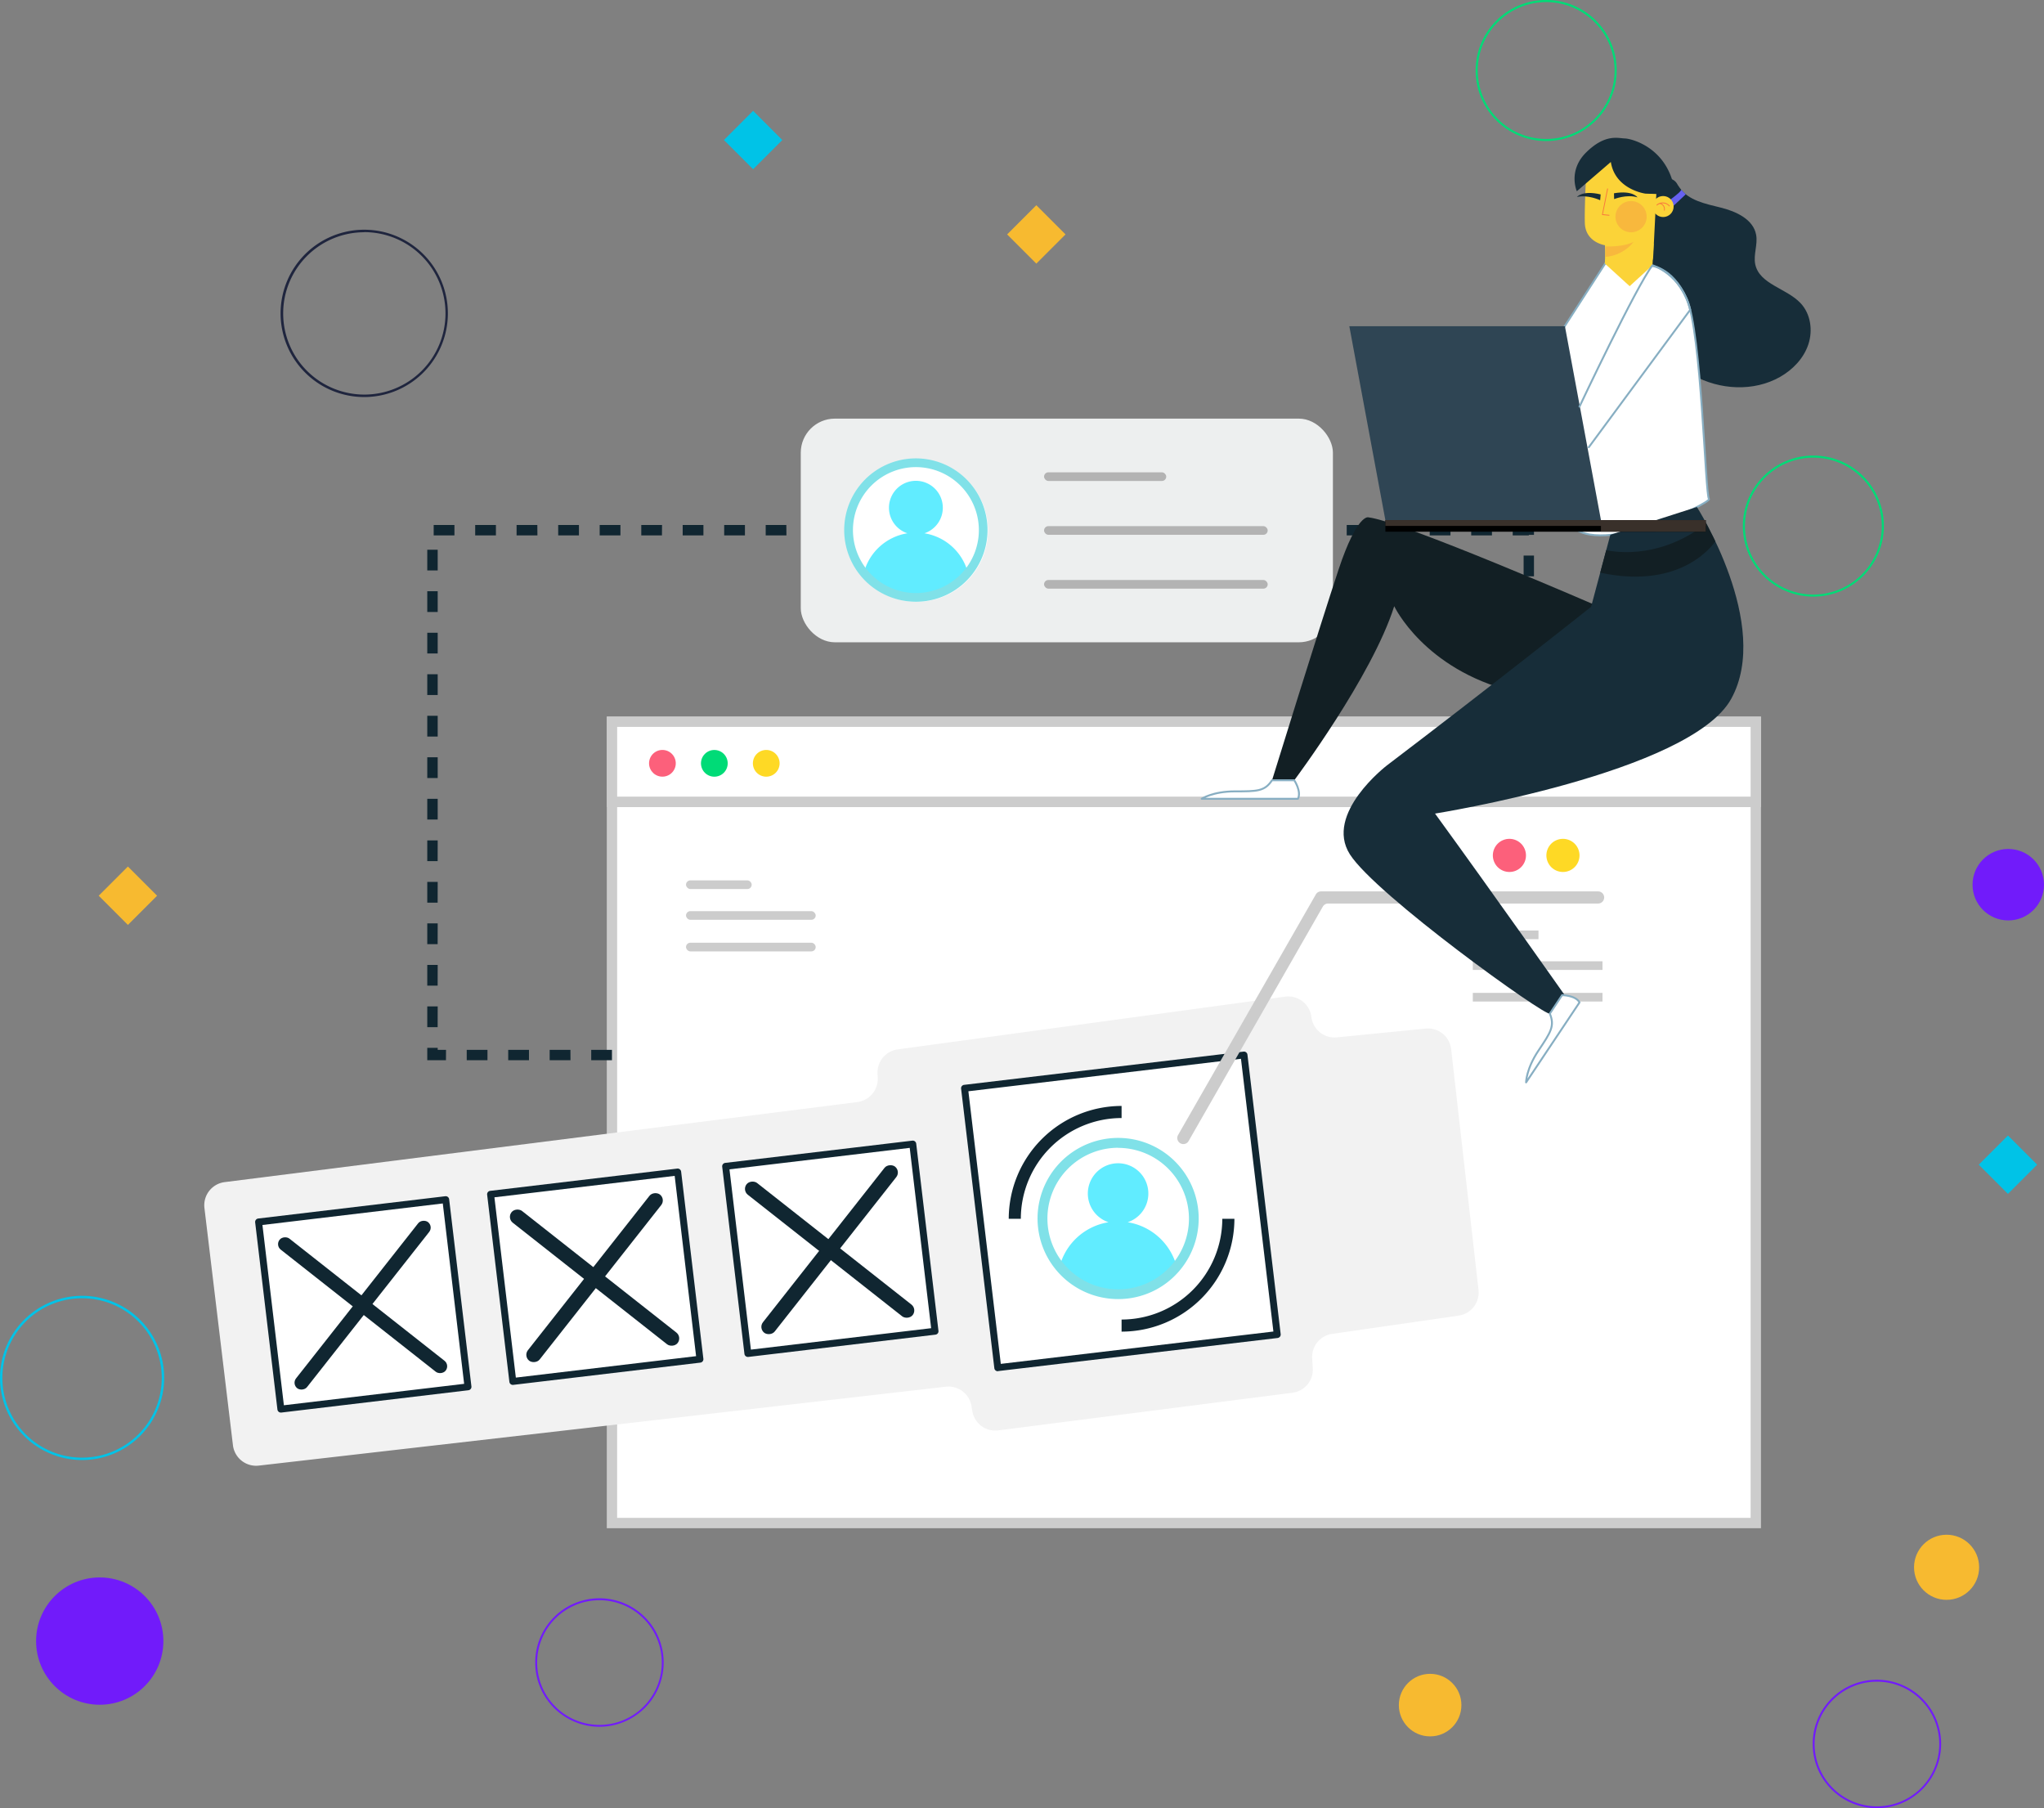 <svg xmlns="http://www.w3.org/2000/svg" viewBox="0 0 803.22 710.45"><rect x="0" y="0" width="803.22" height="710.45" fill="#808080" stroke="none"/><defs><style>.cls-1{fill:#00db77;}.cls-2{fill:#1f253e;}.cls-3{fill:#711bfa;}.cls-4{fill:#00c3e7;}.cls-5{fill:#f7ba30;}.cls-6{fill:#007a90;}.cls-19,.cls-20,.cls-7{fill:#fff;}.cls-8{fill:#ccc;}.cls-9{fill:#fc607b;}.cls-10{fill:#fed925;}.cls-11{fill:#102631;}.cls-12{fill:#f2f2f2;}.cls-13{fill:#edefef;}.cls-14{fill:#b3b3b3;}.cls-15{fill:#61ecff;}.cls-16{fill:#80e1e8;}.cls-17{fill:#172d39;}.cls-18{fill:#6661f1;}.cls-19,.cls-20,.cls-27{stroke:#87aec2;stroke-linecap:round;stroke-linejoin:round;}.cls-20,.cls-27{stroke-width:0.75px;}.cls-21{fill:#121f24;}.cls-22{fill:#fbd338;}.cls-23{fill:#f8783d;}.cls-24{fill:#f8b83d;}.cls-25{fill:#2f4554;}.cls-26{fill:#39302a;}.cls-27{fill:none;}</style></defs><g id="Capa_2" data-name="Capa 2"><g id="Capa_3" data-name="Capa 3"><path class="cls-1" d="M712.59,234.41a27.71,27.71,0,1,1,27.71-27.7A27.73,27.73,0,0,1,712.59,234.41Zm0-54.59a26.89,26.89,0,1,0,26.89,26.89A26.91,26.91,0,0,0,712.59,179.82Z"></path><path class="cls-1" d="M607.59,55.41a27.71,27.71,0,1,1,27.71-27.7A27.73,27.73,0,0,1,607.59,55.41Zm0-54.59a26.89,26.89,0,1,0,26.89,26.89A26.91,26.91,0,0,0,607.59.82Z"></path><path class="cls-2" d="M143.17,156A32.87,32.87,0,1,1,176,123.09,32.9,32.9,0,0,1,143.17,156Zm0-64.75a31.89,31.89,0,1,0,31.89,31.88A31.92,31.92,0,0,0,143.17,91.21Z"></path><path class="cls-3" d="M737.57,710.45a25.24,25.24,0,1,1,25.23-25.23A25.26,25.26,0,0,1,737.57,710.45Zm0-49.72a24.49,24.49,0,1,0,24.49,24.49A24.51,24.51,0,0,0,737.57,660.73Z"></path><path class="cls-3" d="M235.57,678.45a25.24,25.24,0,1,1,25.23-25.23A25.26,25.26,0,0,1,235.57,678.45Zm0-49.72a24.49,24.49,0,1,0,24.49,24.49A24.51,24.51,0,0,0,235.57,628.73Z"></path><path class="cls-4" d="M32.26,573.65a32.26,32.26,0,1,1,32.26-32.26A32.29,32.29,0,0,1,32.26,573.65Zm0-63.56a31.31,31.31,0,1,0,31.3,31.3A31.33,31.33,0,0,0,32.26,510.09Z"></path><circle class="cls-3" cx="789.18" cy="347.6" r="14.04"></circle><circle class="cls-5" cx="764.94" cy="615.79" r="12.79"></circle><circle class="cls-3" cx="39.19" cy="644.79" r="25.01"></circle><circle class="cls-5" cx="561.99" cy="669.94" r="12.29"></circle><rect class="cls-5" x="42.15" y="343.81" width="16.23" height="16.23" transform="translate(-234.13 138.62) rotate(-45)"></rect><rect class="cls-4" x="780.95" y="449.49" width="16.23" height="16.23" transform="translate(-92.47 691.98) rotate(-45)"></rect><rect class="cls-4" x="287.83" y="46.9" width="16.23" height="16.23" transform="translate(47.78 225.38) rotate(-45)"></rect><rect class="cls-6" x="638.06" y="140.15" width="16.23" height="16.23" transform="translate(84.42 500.35) rotate(-45)"></rect><rect class="cls-5" x="399.12" y="83.98" width="16.23" height="16.23" transform="translate(54.16 314.94) rotate(-45)"></rect><g id="Screen"><g id="Screen-2" data-name="Screen"><rect class="cls-7" x="240.49" y="283.59" width="449.49" height="314.82"></rect><path class="cls-8" d="M692,600.44H238.45V281.55H692Zm-449.49-4.07H687.94V285.63H242.52Z"></path><rect class="cls-7" x="240.49" y="283.59" width="449.49" height="31.48"></rect><path class="cls-8" d="M692,317.11H238.45V281.55H692ZM242.52,313H687.94v-27.4H242.52Z"></path><circle class="cls-9" cx="260.31" cy="299.91" r="5.25" transform="translate(-77.51 508.68) rotate(-80.76)"></circle><circle class="cls-1" cx="280.71" cy="299.91" r="5.25" transform="translate(-129.85 286.34) rotate(-45)"></circle><path class="cls-10" d="M306.36,299.91a5.25,5.25,0,1,1-5.24-5.25A5.25,5.25,0,0,1,306.36,299.91Z"></path></g><rect class="cls-8" x="269.58" y="345.9" width="25.81" height="3.4" rx="1.7"></rect><rect class="cls-8" x="269.58" y="357.99" width="50.96" height="3.4" rx="1.7"></rect><rect class="cls-8" x="269.58" y="370.4" width="50.96" height="3.4" rx="1.7"></rect></g><g id="Dotted_line" data-name="Dotted line"><path class="cls-11" d="M240.48,416.57h-8.15v-4.08h8.15Zm-16.3,0H216v-4.08h8.16Zm-16.31,0h-8.16v-4.08h8.16Zm-16.31,0h-8.15v-4.08h8.15Zm-16.31,0H167.9v-4.88H172v.8h3.27Zm-3.27-13H167.9v-8.15H172Zm0-16.31H167.9v-8.15H172Zm0-16.3H167.9v-8.16H172Zm0-16.31H167.9v-8.16H172Zm0-16.31H167.9v-8.15H172ZM172,322H167.9v-8.15H172Zm0-16.31H167.9v-8.15H172Zm0-16.3H167.9v-8.16H172Zm430.8-5.56h-4.07v-.3h4.07Zm0-8.45h-4.07v-8.15h4.07ZM172,273.07H167.9v-8.16H172Zm430.8-14h-4.07v-8.15h4.07ZM172,256.76H167.9v-8.15H172Zm430.8-14h-4.07V234.6h4.07ZM172,240.45H167.9V232.3H172Zm430.8-14h-4.07v-8.16h4.07ZM172,224.14H167.9V216H172Zm428.77-13.79h-6.33v-4.08h8.36v3.87h-2Zm-14.48,0h-8.16v-4.08h8.16Zm-16.31,0h-8.15v-4.08H570Zm-16.31,0H545.5v-4.08h8.15Zm-16.31,0h-8.15v-4.08h8.15Zm-16.3,0h-8.16v-4.08H521Zm-16.31,0h-8.16v-4.08h8.16Zm-16.31,0h-8.15v-4.08h8.15Zm-16.31,0H464v-4.08h8.15Zm-16.31,0h-8.15v-4.08h8.15Zm-16.3,0h-8.16v-4.08h8.16Zm-16.31,0H415v-4.08h8.16Zm-16.31,0h-8.16v-4.08h8.16Zm-16.31,0h-8.15v-4.08h8.15Zm-16.31,0h-8.15v-4.08h8.15Zm-16.31,0H349.8v-4.08H358Zm-16.3,0h-8.16v-4.08h8.16Zm-16.31,0h-8.16v-4.08h8.16Zm-16.31,0h-8.15v-4.08H309Zm-16.31,0h-8.15v-4.08h8.15Zm-16.31,0h-8.15v-4.08h8.15Zm-16.3,0H252v-4.08h8.16Zm-16.31,0h-8.16v-4.08h8.16Zm-16.31,0h-8.15v-4.08h8.15Zm-16.31,0H203v-4.08h8.15Zm-16.31,0h-8.15v-4.08h8.15Zm-16.3,0h-8.16v-4.08h8.16Z"></path></g><path class="cls-12" d="M88.26,464.46,336.92,433a9.17,9.17,0,0,0,8-9.57l-.08-1.57a9.17,9.17,0,0,1,7.92-9.55L505,391.59a9.16,9.16,0,0,1,10.33,8h0a9.17,9.17,0,0,0,10,8l34.92-3.46a9.16,9.16,0,0,1,10,8.09L581,506.81a9.16,9.16,0,0,1-7.8,10.1l-49.72,7.17a9.15,9.15,0,0,0-7.84,9.63l.23,3.86a9.16,9.16,0,0,1-8,9.65L392.27,562a9.15,9.15,0,0,1-10.2-7.64l-.3-1.86a9.17,9.17,0,0,0-10.09-7.66l-270,31a9.16,9.16,0,0,1-10.14-8l-11.19-93.1A9.16,9.16,0,0,1,88.26,464.46Z"></path><rect class="cls-7" x="105.74" y="475.45" width="74.05" height="74.05" transform="translate(-59.51 20.44) rotate(-6.78)"></rect><path class="cls-11" d="M110.37,555a1.36,1.36,0,0,1-1.35-1.2l-8.75-73.53a1.37,1.37,0,0,1,1.19-1.51L175,470a1.37,1.37,0,0,1,1,.29,1.35,1.35,0,0,1,.5.9l8.75,73.53a1.36,1.36,0,0,1-1.19,1.51L110.53,555Zm-7.24-73.7,8.43,70.83,70.83-8.42L174,472.84Z"></path><rect class="cls-11" x="139.74" y="471.27" width="5.51" height="83.08" rx="2.75" transform="translate(-348.55 307.5) rotate(-51.78)"></rect><rect class="cls-11" x="100.95" y="510.06" width="83.08" height="5.51" rx="2.75" transform="translate(-348.55 307.48) rotate(-51.78)"></rect><rect class="cls-7" x="196.89" y="464.61" width="74.05" height="74.05" transform="translate(-57.6 31.13) rotate(-6.78)"></rect><path class="cls-11" d="M201.52,544.13a1.36,1.36,0,0,1-1.35-1.2l-8.74-73.53a1.37,1.37,0,0,1,.28-1,1.32,1.32,0,0,1,.91-.51l73.53-8.75a1.38,1.38,0,0,1,1.51,1.19l8.74,73.53a1.36,1.36,0,0,1-1.19,1.52l-73.53,8.74Zm-7.23-73.7,8.42,70.83,70.83-8.42L265.12,462Z"></path><rect class="cls-11" x="230.71" y="460.43" width="5.88" height="83.08" rx="2.94" transform="translate(-305.28 374.99) rotate(-51.78)"></rect><rect class="cls-11" x="192.11" y="499.03" width="83.08" height="5.88" rx="2.94" transform="translate(-305.28 374.99) rotate(-51.78)"></rect><rect class="cls-7" x="289.26" y="453.62" width="74.05" height="74.05" transform="translate(-55.65 41.96) rotate(-6.78)"></rect><path class="cls-11" d="M293.89,533.14a1.36,1.36,0,0,1-1.35-1.19l-8.74-73.54A1.36,1.36,0,0,1,285,456.9l73.53-8.74a1.37,1.37,0,0,1,1.51,1.19l8.74,73.53a1.35,1.35,0,0,1-1.19,1.51l-73.53,8.75Zm-7.23-73.7,8.42,70.83,70.83-8.42L357.49,451Z"></path><rect class="cls-11" x="323.08" y="449.45" width="5.88" height="83.08" rx="2.94" transform="translate(-261.43 443.36) rotate(-51.78)"></rect><rect class="cls-11" x="284.47" y="488.05" width="83.08" height="5.88" rx="2.94" transform="translate(-261.43 443.36) rotate(-51.78)"></rect><rect class="cls-7" x="385.17" y="420.67" width="110.59" height="110.59" transform="translate(-53.12 55.34) rotate(-6.78)"></rect><path class="cls-11" d="M392.09,538.76a1.34,1.34,0,0,1-.84-.29,1.32,1.32,0,0,1-.51-.9L377.68,427.75a1.35,1.35,0,0,1,1.19-1.51l109.82-13.06a1.37,1.37,0,0,1,1.51,1.19l13.06,109.82a1.36,1.36,0,0,1-.29,1,1.4,1.4,0,0,1-.9.51l-109.82,13Zm-11.55-110,12.74,107.11L500.4,523.16,487.66,416Z"></path><path class="cls-11" d="M440.74,523.2v-4.75a39.63,39.63,0,0,0,39.58-39.58h4.76A44.39,44.39,0,0,1,440.74,523.2Z"></path><path class="cls-11" d="M401.15,478.87H396.4a44.39,44.39,0,0,1,44.34-44.34v4.75A39.63,39.63,0,0,0,401.15,478.87Z"></path><path class="cls-8" d="M463.83,449.19h0a2.38,2.38,0,0,1-.89-3.24l54.14-94.53a2.36,2.36,0,0,1,2.06-1.19H628a2.38,2.38,0,0,1,2.38,2.37h0A2.38,2.38,0,0,1,628,355H521.9a2.39,2.39,0,0,0-2.07,1.2l-52.76,92.13A2.37,2.37,0,0,1,463.83,449.19Z"></path><circle class="cls-9" cx="593.14" cy="336.09" r="6.51" transform="translate(-83.46 252.57) rotate(-22.5)"></circle><circle class="cls-10" cx="614.18" cy="336.09" r="6.51" transform="translate(-81.86 260.62) rotate(-22.5)"></circle><rect class="cls-8" x="578.76" y="365.6" width="25.81" height="3.4"></rect><rect class="cls-8" x="578.76" y="377.69" width="50.96" height="3.4"></rect><rect class="cls-8" x="578.76" y="390.1" width="50.96" height="3.4"></rect><g id="Chart"><rect class="cls-13" x="314.67" y="164.48" width="209.12" height="87.88" rx="13.4"></rect><rect class="cls-14" x="410.28" y="185.57" width="48.01" height="3.4" rx="1.7"></rect><rect class="cls-14" x="410.28" y="206.72" width="87.88" height="3.4" rx="1.7"></rect><rect class="cls-14" x="410.28" y="227.88" width="87.88" height="3.4" rx="1.7"></rect></g><circle class="cls-7" cx="360.24" cy="208.44" r="28"></circle><path class="cls-15" d="M380.36,225a26.41,26.41,0,0,1-40.89,0,21.14,21.14,0,0,1,17.1-15.47,10.58,10.58,0,1,1,6.69,0A21.13,21.13,0,0,1,380.36,225Z"></path><path class="cls-16" d="M359.92,236.42a28.16,28.16,0,1,1,21.76-10.31A28,28,0,0,1,359.92,236.42Zm0-52.89a24.74,24.74,0,1,0,24.74,24.74A24.77,24.77,0,0,0,359.92,183.53Z"></path><circle class="cls-7" cx="439.77" cy="478.97" r="31.47"></circle><path class="cls-15" d="M462.39,497.62a29.72,29.72,0,0,1-46,0,23.75,23.75,0,0,1,19.22-17.4,11.89,11.89,0,1,1,7.52,0A23.77,23.77,0,0,1,462.39,497.62Z"></path><path class="cls-16" d="M439.4,510.41a31.66,31.66,0,1,1,24.46-11.58A31.48,31.48,0,0,1,439.4,510.41Zm0-59.45a27.81,27.81,0,1,0,27.82,27.82A27.85,27.85,0,0,0,439.4,451Z"></path><path class="cls-17" d="M660,73.68c3.45,5.12,10.26,6.41,16.26,7.9s12.74,4.6,13.84,10.68c.7,3.82-1.14,7.79-.35,11.59,1.65,7.85,12.3,9.4,17.79,15.24,4,4.21,4.9,10.73,3.08,16.21s-6.08,9.92-11.1,12.78c-10.35,5.89-23.78,5.17-34.17-.65s-17.8-16.22-21.32-27.6-3.39-23.67-1.1-35.36c.85-4.34,2.21-9,5.76-11.61s8.47-4.51,10.65-.13"></path><path class="cls-18" d="M653.46,80.5s7.71-5.26,7.13-6l1.85,1.85-6.81,6.41Z"></path><path class="cls-19" d="M619.18,155.24l-19.62,46.85,13.1,4.37s15.25,2.62,21.07-46.85Z"></path><path class="cls-20" d="M548.28,149.5l7.27-7.27s19.21,13.34,29.4,32.26l45.95-71.13s8.65,3.87,17.38,1c0,0,8.73,0,14.55,13.09s7.27,77.12,8.73,78.57-46.56,24.74-55.29,8.73,8.73-32,0-48l-31.62,51S564.28,200.43,548.28,149.5Z"></path><path class="cls-21" d="M627.91,238.18s-77.12-33.47-90.21-34.92c0,0-4.37-1.46-11.64,20.37s-26.19,82.93-26.19,82.93h8.73s30.55-40.74,39.28-68.38c0,0,11.64,24.73,46.56,33.46C594.44,271.64,620.63,265.82,627.91,238.18Z"></path><path class="cls-17" d="M632.81,210.11l-7.57,28.31S587.17,268.73,545,300.74c0,0-24.73,18.92-14.55,34.92s77.12,64,78.57,62.57,5.82-7.28,5.82-7.28-27.64-39.28-50.92-71.29c0,0,100.39-16,116.4-45.11s-13.5-75.35-13.5-75.35Z"></path><path class="cls-21" d="M631.2,216.13s19.36,5.09,39.32-10.44l3.54,7S661.78,232.1,628.84,225Z"></path><path class="cls-20" d="M508.6,306.56s2.91,4.37,1.45,7.28H472.22s4.37-2.91,13.1-2.91,11.64,0,14.55-4.37Z"></path><path class="cls-20" d="M613.85,391s5.24,0,6.85,2.84l-21,31.44s0-5.25,4.86-12.5,6.48-9.68,4.47-14.52Z"></path><path class="cls-22" d="M630.89,100.73c-.08-2.33-.21-4.38-.21-4.38s-7.69-1.09-7.9-8.76.87-25.33.87-25.33l14.3-6.4L651.3,68l-1.64,32.6a6.15,6.15,0,0,1-6,5.85l-6.45.18A6.17,6.17,0,0,1,630.89,100.73Z"></path><path class="cls-23" d="M629.66,84.48l2.62.26a.17.17,0,0,0,.18-.15.16.16,0,0,0-.15-.18l-2.43-.24,2-9.9a.17.17,0,1,0-.33-.07l-2,10.08a.14.14,0,0,0,0,.13A.15.15,0,0,0,629.66,84.48Z"></path><path class="cls-17" d="M634.24,75.94l.06,2.28s5-2,9.18-.67C643.48,77.55,641.63,74.68,634.24,75.94Z"></path><path class="cls-17" d="M629,76.39l-.2,2.27s-4.87-2.28-9.12-1.26C619.68,77.4,621.71,74.66,629,76.39Z"></path><circle class="cls-24" cx="640.95" cy="85.13" r="6.13"></circle><polygon class="cls-22" points="631.02 95.79 630.98 96.63 630.63 103.54 640.4 112.44 643.82 109.31 649.37 104.24 649.8 95.74 631.02 95.79"></polygon><path class="cls-24" d="M630.9,96.8s6.7.41,11.05-1.77a15.59,15.59,0,0,1-11.06,5.89Z"></path><circle class="cls-22" cx="653.55" cy="81.15" r="4.13"></circle><path class="cls-23" d="M651,80.57a.15.15,0,0,0,0,.12.16.16,0,0,0,.22,0,3.33,3.33,0,0,1,4.68.35.15.15,0,0,0,.22,0,.16.16,0,0,0,0-.22,3.65,3.65,0,0,0-5.13-.39A.16.16,0,0,0,651,80.57Z"></path><path class="cls-23" d="M652.13,79.92a.16.16,0,0,0,.12.17,2.11,2.11,0,0,1,1.63,2.5.15.15,0,0,0,.12.18.14.14,0,0,0,.18-.12,2.42,2.42,0,0,0-1.86-2.87.15.15,0,0,0-.19.12Z"></path><path class="cls-17" d="M646.61,76.08S634.72,74.54,633,63.64l-13.36,11.5S616,67,623.4,59.79s12.3-5.49,15.12-5.39c2.62.09,15.78,3.36,19.2,18.59a31.88,31.88,0,0,1,.59,3.5Z"></path><polygon class="cls-25" points="629.12 204.35 544.4 204.35 530.24 128.18 614.96 128.18 629.12 204.35"></polygon><rect x="544.41" y="204.35" width="125.89" height="4.56"></rect><rect class="cls-26" x="544.41" y="204.35" width="125.89" height="2.28"></rect><polygon class="cls-26" points="629.12 206.59 629.12 208.87 670.3 208.91 670.3 205.49 629.12 206.59"></polygon><path class="cls-27" d="M620.69,159.75s22.3-47.21,28.67-55.51c0,0,11.3,3.25,14.84,17.48l-39.86,54"></path></g></g></svg>